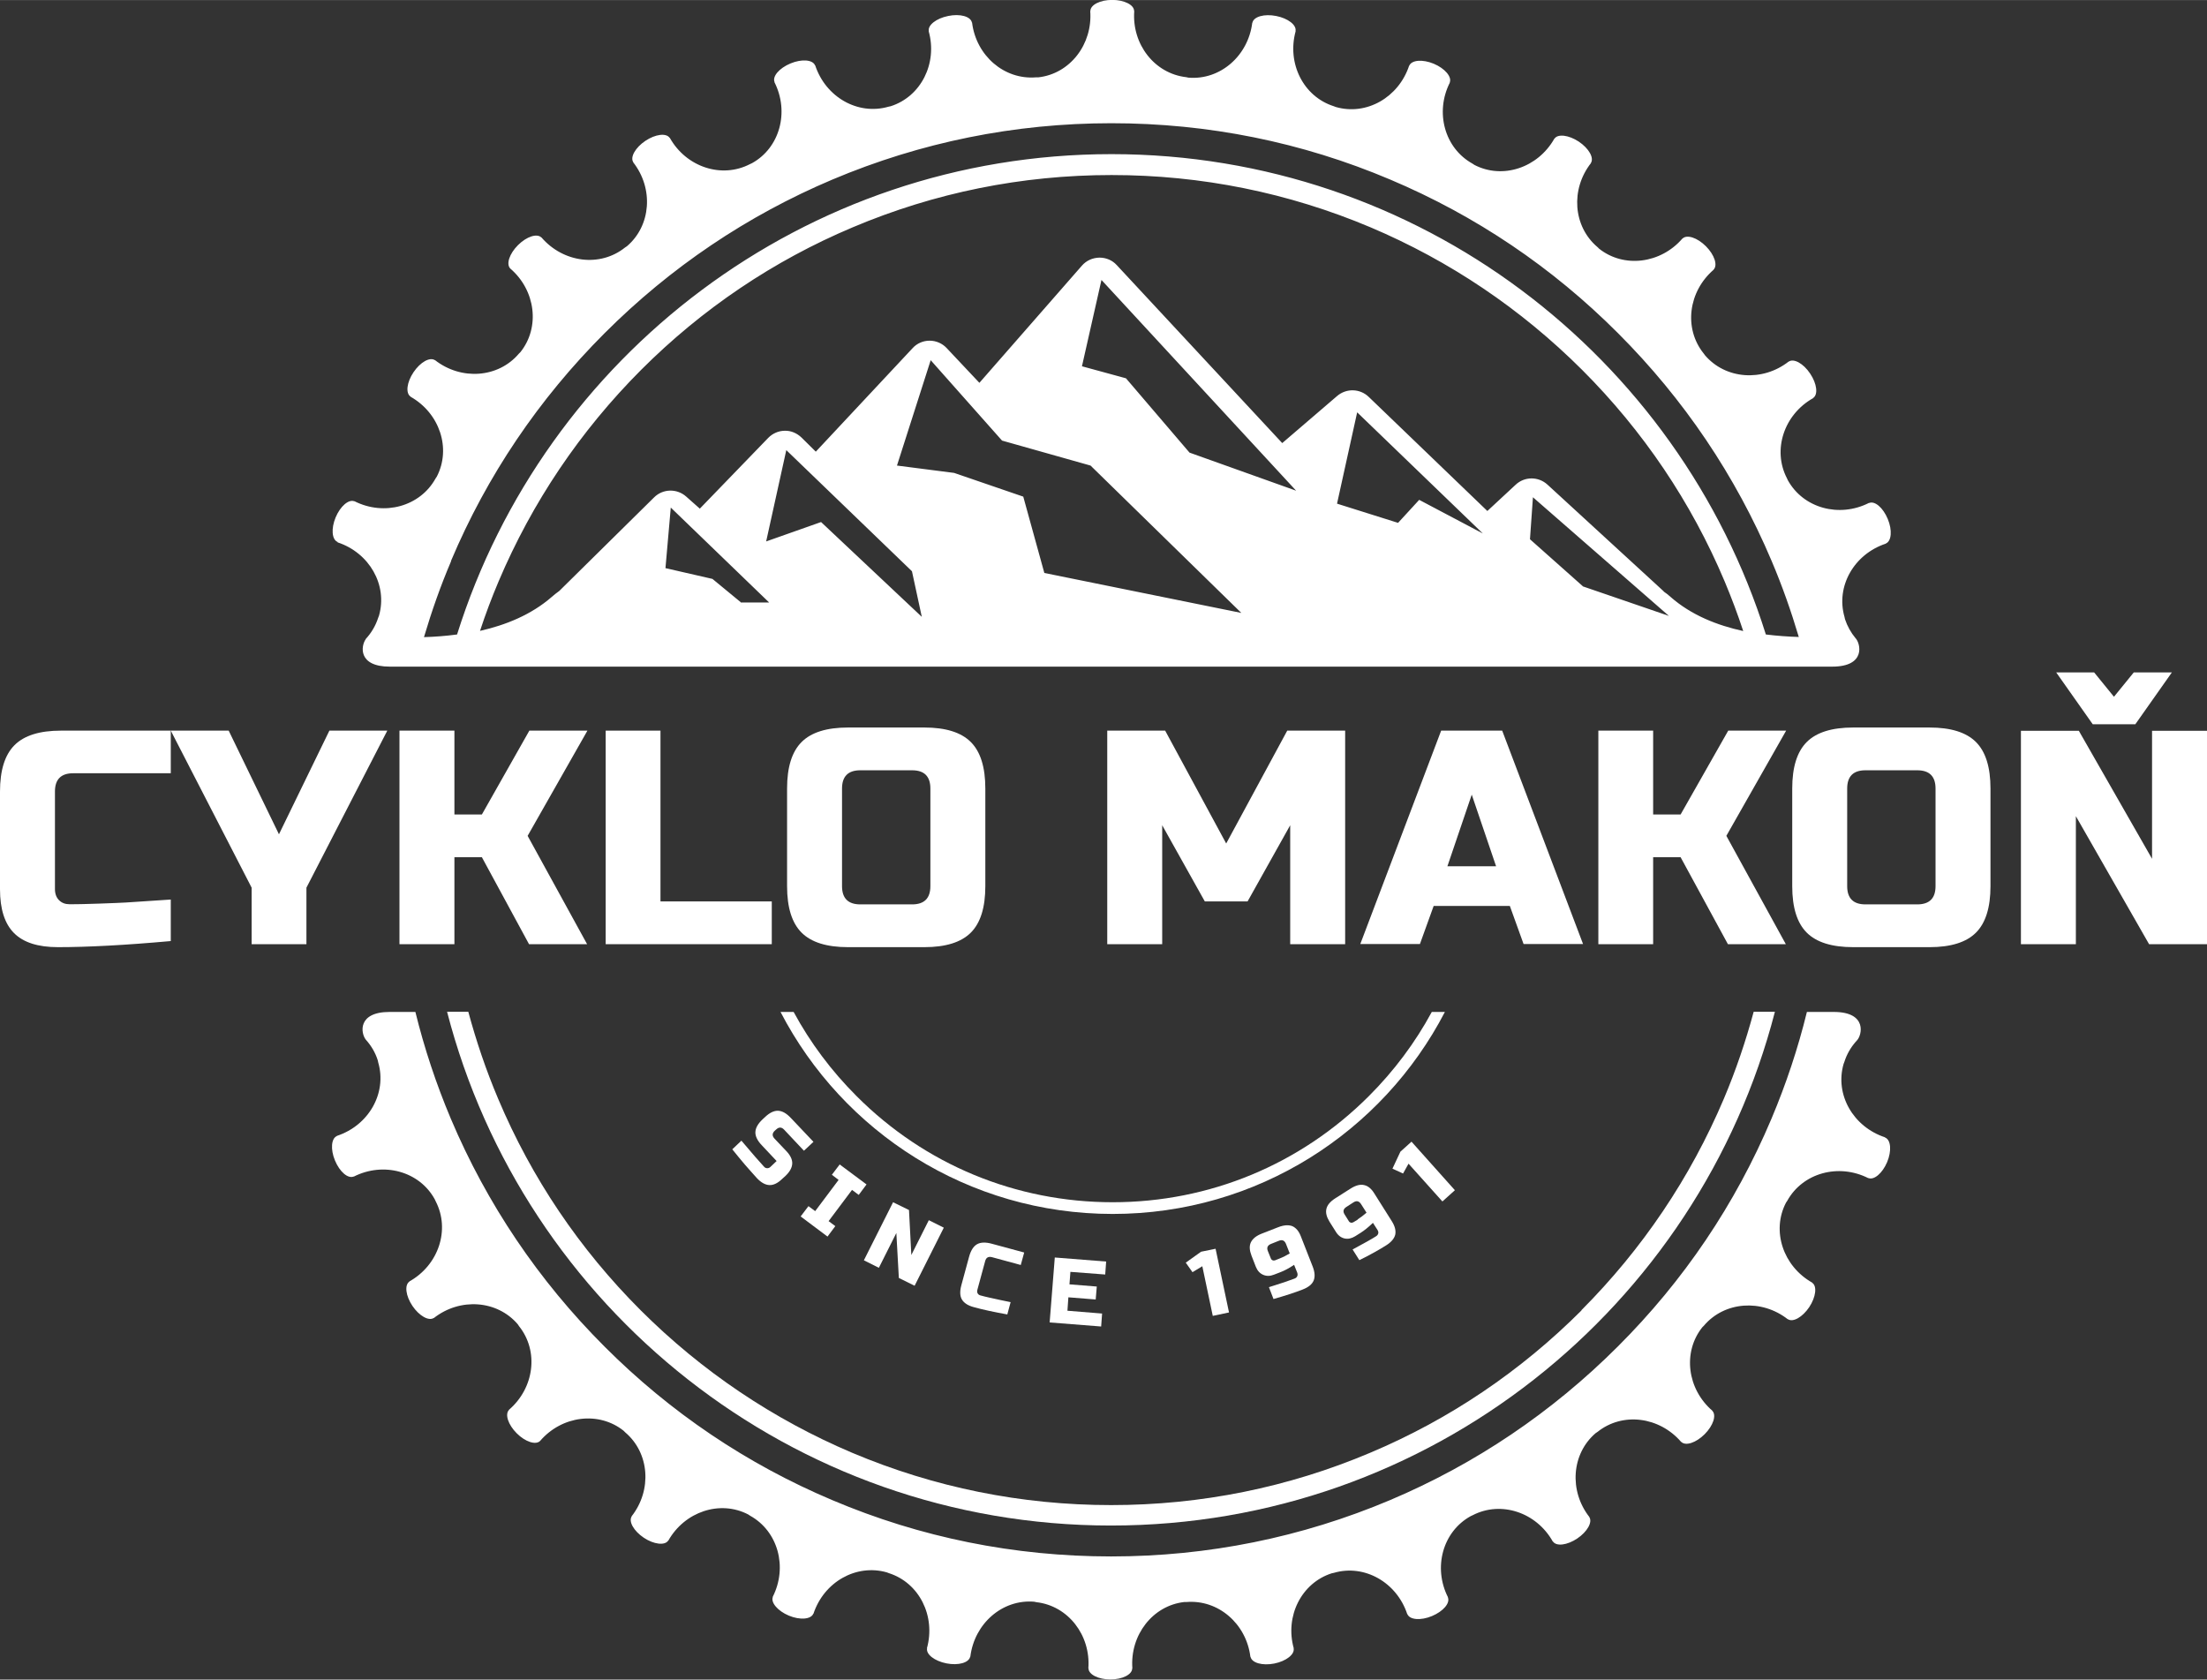 <?xml version="1.0" encoding="UTF-8"?>
<!-- Creator: CorelDRAW -->
<svg xmlns="http://www.w3.org/2000/svg" xmlns:xlink="http://www.w3.org/1999/xlink" xml:space="preserve" width="66.273mm" height="50.437mm" style="shape-rendering:geometricPrecision; text-rendering:geometricPrecision; image-rendering:optimizeQuality; fill-rule:evenodd; clip-rule:evenodd" viewBox="0 0 14.138 10.759">
 <rect x="0" y="0" width="14.138" height="10.759" fill="#333333" stroke="none"/>
 <defs>
  <style type="text/css">
   <![CDATA[
    .fil0 {fill:white}
   ]]>
  </style>
 </defs>
 <g id="Vrstva_x0020_1">
  <path class="fil0" d="M1.094 6.028c-0.29,0.026 -0.531,0.039 -0.723,0.039 -0.128,0 -0.221,-0.03 -0.281,-0.09 -0.06,-0.06 -0.09,-0.154 -0.09,-0.281l0 -0.625c0,-0.137 0.031,-0.236 0.093,-0.298 0.062,-0.062 0.161,-0.093 0.298,-0.093l0.703 0 0 0.273 -0.625 0c-0.078,0 -0.117,0.039 -0.117,0.117l0 0.625c0,0.03 0.009,0.054 0.026,0.071 0.018,0.018 0.04,0.026 0.067,0.026 0.027,0 0.057,-0 0.09,-0.001 0.033,-0.001 0.066,-0.002 0.102,-0.003 0.035,-0.001 0.071,-0.003 0.106,-0.004 0.036,-0.001 0.082,-0.004 0.139,-0.008 0.057,-0.004 0.127,-0.008 0.212,-0.014l0 0.264z"></path>
  <polygon class="fil0" points="1.094,4.68 1.465,4.68 1.787,5.344 2.11,4.68 2.481,4.68 1.963,5.686 1.963,6.048 1.612,6.048 1.612,5.686 "></polygon>
  <polygon class="fil0" points="2.911,6.048 2.559,6.048 2.559,4.68 2.911,4.68 2.911,5.217 3.087,5.217 3.391,4.68 3.763,4.68 3.38,5.354 3.761,6.048 3.389,6.048 3.087,5.491 2.911,5.491 "></polygon>
  <polygon class="fil0" points="4.231,5.774 4.944,5.774 4.944,6.048 3.88,6.048 3.88,4.68 4.231,4.68 "></polygon>
  <path class="fil0" d="M5.96 5.051c0,-0.078 -0.039,-0.117 -0.117,-0.117l-0.332 0c-0.078,0 -0.117,0.039 -0.117,0.117l0 0.625c0,0.078 0.039,0.117 0.117,0.117l0.332 0c0.078,0 0.117,-0.039 0.117,-0.117l0 -0.625zm0.352 0.625c0,0.137 -0.031,0.236 -0.093,0.298 -0.062,0.062 -0.161,0.093 -0.298,0.093l-0.488 0c-0.137,0 -0.236,-0.031 -0.298,-0.093 -0.062,-0.062 -0.093,-0.161 -0.093,-0.298l0 -0.625c0,-0.137 0.031,-0.236 0.093,-0.298 0.062,-0.062 0.161,-0.093 0.298,-0.093l0.488 0c0.137,0 0.236,0.031 0.298,0.093 0.062,0.062 0.093,0.161 0.093,0.298l0 0.625z"></path>
  <polygon class="fil0" points="8.265,5.286 7.992,5.774 7.718,5.774 7.445,5.286 7.445,6.048 7.093,6.048 7.093,4.68 7.464,4.68 7.855,5.403 8.246,4.68 8.617,4.68 8.617,6.048 8.265,6.048 "></polygon>
  <path class="fil0" d="M9.271 5.549l0.313 0 -0.156 -0.459 -0.156 0.459zm-0.176 0.498l-0.381 0 0.518 -1.367 0.391 0 0.518 1.367 -0.381 0 -0.088 -0.244 -0.488 0 -0.088 0.244z"></path>
  <polygon class="fil0" points="10.59,6.048 10.239,6.048 10.239,4.68 10.59,4.68 10.59,5.217 10.766,5.217 11.071,4.68 11.442,4.68 11.059,5.354 11.44,6.048 11.069,6.048 10.766,5.491 10.59,5.491 "></polygon>
  <path class="fil0" d="M12.399 5.051c0,-0.078 -0.039,-0.117 -0.117,-0.117l-0.332 0c-0.078,0 -0.117,0.039 -0.117,0.117l0 0.625c0,0.078 0.039,0.117 0.117,0.117l0.332 0c0.078,0 0.117,-0.039 0.117,-0.117l2.13326e-005 -0.625zm0.352 0.625c0,0.137 -0.031,0.236 -0.093,0.298 -0.062,0.062 -0.161,0.093 -0.298,0.093l-0.488 0c-0.137,0 -0.236,-0.031 -0.298,-0.093 -0.062,-0.062 -0.093,-0.161 -0.093,-0.298l0 -0.625c0,-0.137 0.031,-0.236 0.093,-0.298 0.062,-0.062 0.161,-0.093 0.298,-0.093l0.488 0c0.137,0 0.236,0.031 0.298,0.093 0.062,0.062 0.093,0.161 0.093,0.298l0 0.625z"></path>
  <path class="fil0" d="M13.415 4.307l0.127 0.156 0.127 -0.156 0.244 0 -0.234 0.332 -0.273 0 -0.234 -0.332 0.244 0zm0.723 1.741l-0.371 0 -0.469 -0.82 0 0.82 -0.352 0 0 -1.367 0.371 0 0.469 0.82 0 -0.82 0.352 0 0 1.367z"></path>
  <path class="fil0" d="M4.749 7.306c0.07,0.083 0.119,0.139 0.145,0.167 0.006,0.007 0.013,0.01 0.021,0.01 0.008,0 0.015,-0.003 0.021,-0.009l0.039 -0.037 -0.094 -0.1c-0.029,-0.03 -0.043,-0.059 -0.042,-0.085 0.001,-0.027 0.016,-0.054 0.047,-0.083l0.013 -0.012c0.03,-0.029 0.059,-0.043 0.085,-0.042 0.027,0.001 0.054,0.016 0.083,0.047l0.144 0.152 -0.061 0.057 -0.127 -0.135c-0.016,-0.017 -0.033,-0.018 -0.051,-0.001l-0.009 0.008c-0.017,0.016 -0.018,0.033 -0.001,0.051l0.074 0.078c0.027,0.028 0.04,0.055 0.039,0.081 -0.001,0.026 -0.015,0.052 -0.043,0.079l-0.022 0.02c-0.028,0.027 -0.055,0.04 -0.081,0.039 -0.026,-0.001 -0.052,-0.015 -0.079,-0.043 -0.014,-0.015 -0.028,-0.031 -0.043,-0.048l-0.036 -0.041c-0.026,-0.031 -0.053,-0.063 -0.08,-0.097l0.058 -0.055z"></path>
  <polygon class="fil0" points="5.301,7.921 5.129,7.792 5.179,7.726 5.222,7.758 5.372,7.558 5.329,7.525 5.379,7.459 5.551,7.587 5.501,7.654 5.458,7.622 5.308,7.822 5.351,7.854 "></polygon>
  <polygon class="fil0" points="5.859,8.236 5.758,8.186 5.742,7.898 5.63,8.121 5.534,8.073 5.721,7.701 5.823,7.751 5.838,8.039 5.95,7.816 6.046,7.864 "></polygon>
  <path class="fil0" d="M6.454 8.42c-0.088,-0.016 -0.159,-0.031 -0.216,-0.047 -0.038,-0.01 -0.063,-0.027 -0.076,-0.049 -0.013,-0.022 -0.014,-0.052 -0.004,-0.09l0.05 -0.184c0.011,-0.04 0.028,-0.067 0.051,-0.08 0.023,-0.013 0.055,-0.014 0.095,-0.003l0.207 0.056 -0.022 0.08 -0.184 -0.05c-0.023,-0.006 -0.038,0.002 -0.044,0.025l-0.05 0.184c-0.002,0.009 -0.002,0.017 0.002,0.023 0.004,0.007 0.01,0.011 0.018,0.013 0.008,0.002 0.017,0.005 0.027,0.007 0.01,0.002 0.02,0.005 0.03,0.007 0.01,0.002 0.021,0.005 0.032,0.007 0.011,0.002 0.024,0.005 0.041,0.009 0.017,0.003 0.038,0.008 0.063,0.013l-0.021 0.078z"></path>
  <polygon class="fil0" points="7.054,8.497 6.724,8.471 6.757,8.055 7.086,8.081 7.08,8.164 6.857,8.147 6.851,8.227 7.026,8.241 7.019,8.324 6.844,8.31 6.838,8.396 7.06,8.414 "></polygon>
  <polygon class="fil0" points="7.769,8.429 7.702,8.111 7.639,8.149 7.596,8.088 7.694,8.018 7.787,7.999 7.873,8.407 "></polygon>
  <path class="fil0" d="M8.198 8.061c0.021,-0.008 0.042,-0.019 0.064,-0.032l-0.024 -0.061c-0.009,-0.022 -0.024,-0.029 -0.046,-0.02l-0.05 0.02c-0.022,0.009 -0.029,0.024 -0.02,0.046l0.019 0.047c0.002,0.006 0.006,0.009 0.011,0.012 0.005,0.002 0.01,0.002 0.016,8.53305e-005l0.03 -0.012zm-0.069 0.184c0.078,-0.024 0.133,-0.043 0.164,-0.055 0.008,-0.003 0.014,-0.008 0.017,-0.015 0.003,-0.007 0.003,-0.015 -0,-0.023l-0.02 -0.05c-0.033,0.022 -0.063,0.038 -0.09,0.048l-0.039 0.015c-0.025,0.01 -0.048,0.01 -0.069,0.001 -0.021,-0.009 -0.037,-0.026 -0.047,-0.051l-0.028 -0.072c-0.013,-0.034 -0.015,-0.062 -0.004,-0.085 0.011,-0.023 0.034,-0.042 0.07,-0.056l0.105 -0.041c0.036,-0.014 0.066,-0.016 0.09,-0.007 0.023,0.01 0.042,0.031 0.055,0.065l0.076 0.194c0.014,0.036 0.016,0.066 0.006,0.09 -0.01,0.024 -0.034,0.043 -0.07,0.057 -0.051,0.02 -0.113,0.04 -0.187,0.061l-0.029 -0.075z"></path>
  <path class="fil0" d="M8.697 7.811c0.019,-0.012 0.038,-0.027 0.057,-0.043l-0.035 -0.055c-0.013,-0.02 -0.029,-0.024 -0.049,-0.011l-0.045 0.029c-0.02,0.013 -0.024,0.029 -0.011,0.049l0.027 0.043c0.003,0.005 0.008,0.008 0.013,0.009 0.005,0.001 0.011,0 0.016,-0.003l0.028 -0.017zm-0.033 0.193c0.072,-0.039 0.123,-0.067 0.151,-0.085 0.008,-0.005 0.012,-0.011 0.014,-0.018 0.002,-0.007 6.39979e-005,-0.015 -0.005,-0.023l-0.029 -0.045c-0.028,0.027 -0.055,0.049 -0.079,0.064l-0.035 0.022c-0.023,0.014 -0.045,0.019 -0.068,0.014 -0.022,-0.005 -0.041,-0.019 -0.055,-0.042l-0.041 -0.065c-0.019,-0.031 -0.026,-0.058 -0.02,-0.083 0.006,-0.025 0.025,-0.047 0.058,-0.068l0.096 -0.061c0.033,-0.021 0.062,-0.029 0.087,-0.023 0.025,0.005 0.047,0.023 0.066,0.054l0.111 0.176c0.021,0.033 0.028,0.062 0.023,0.087 -0.006,0.025 -0.025,0.048 -0.058,0.069 -0.046,0.029 -0.103,0.061 -0.172,0.095l-0.043 -0.068z"></path>
  <polygon class="fil0" points="9.24,7.696 9.023,7.454 8.988,7.517 8.92,7.486 8.971,7.377 9.042,7.313 9.32,7.624 "></polygon>
  <path class="fil0" d="M9.172 6.482c-0.106,0.196 -0.241,0.377 -0.403,0.539 -0.438,0.438 -1.021,0.68 -1.641,0.68 -0.62,0 -1.203,-0.241 -1.641,-0.68 -0.162,-0.162 -0.297,-0.343 -0.403,-0.539 -0.028,0 -0.056,0 -0.084,0 0.399,0.769 1.202,1.294 2.128,1.294 0.926,0 1.729,-0.525 2.128,-1.294 -0.028,0 -0.056,0 -0.084,0z"></path>
  <path class="fil0" d="M2.889 3.593c0.231,-0.547 0.562,-1.037 0.984,-1.459 0.422,-0.422 0.913,-0.753 1.459,-0.984 0.566,-0.239 1.167,-0.361 1.787,-0.361 0.62,-2.13326e-005 1.221,0.121 1.787,0.361 0.547,0.231 1.038,0.562 1.459,0.984 0.422,0.422 0.753,0.913 0.984,1.459 0.068,0.16 0.125,0.322 0.174,0.487 -0.066,-0.002 -0.138,-0.007 -0.211,-0.016 -0.559,-1.783 -2.224,-3.077 -4.192,-3.077 -1.967,0 -3.632,1.294 -4.192,3.077 -0.074,0.01 -0.145,0.015 -0.212,0.017 0.049,-0.165 0.106,-0.328 0.174,-0.487zm7.768 0.194l-0.744 -0.683c-0.058,-0.053 -0.147,-0.053 -0.204,0.001l-0.181 0.168 -0.76 -0.731c-0.056,-0.054 -0.143,-0.056 -0.202,-0.006l-0.352 0.302 -1.06 -1.14c-0.028,-0.031 -0.068,-0.048 -0.11,-0.048 -0.001,0 -0.002,0 -0.002,2.13326e-005 -0.043,0.001 -0.083,0.019 -0.111,0.051l-0.657 0.751 -0.21 -0.223c-0.028,-0.03 -0.068,-0.047 -0.109,-0.047 -8.53305e-005,0 -0,0 -0,0 -0.041,6.39979e-005 -0.081,0.017 -0.109,0.048l-0.62 0.663 -0.091 -0.09c-0.029,-0.028 -0.067,-0.045 -0.107,-0.044 -0.04,0 -0.079,0.017 -0.107,0.046l-0.438 0.453 -0.088 -0.078c-0.059,-0.052 -0.149,-0.05 -0.205,0.006l-0.607 0.599c-0.017,0.012 -0.033,0.025 -0.048,0.038 -0.133,0.116 -0.297,0.181 -0.46,0.218 0.035,-0.107 0.075,-0.213 0.119,-0.317 0.215,-0.507 0.522,-0.963 0.913,-1.355 0.391,-0.391 0.847,-0.699 1.355,-0.913 0.525,-0.222 1.083,-0.335 1.659,-0.335 0.575,0 1.133,0.113 1.659,0.335 0.507,0.215 0.963,0.522 1.355,0.913 0.391,0.391 0.699,0.847 0.913,1.355 0.044,0.105 0.084,0.211 0.119,0.318 -0.165,-0.036 -0.332,-0.101 -0.466,-0.219 -0.013,-0.012 -0.027,-0.023 -0.042,-0.033zm-0.514 -0.029l-0.342 -0.304 0.019 -0.269 0.871 0.76 -0.548 -0.188zm-1.052 -0.556l-0.135 0.147 -0.391 -0.123 0.129 -0.585 0.805 0.776 -0.407 -0.215zm-1.471 -0.303l-0.407 -0.476 -0.282 -0.077 0.125 -0.553 1.247 1.35 -0.683 -0.244zm-0.93 0.771l-0.135 -0.489 -0.443 -0.152 -0.366 -0.047 0.216 -0.675 0.457 0.515 0.567 0.16 0.966 0.944 -1.262 -0.256zm-1.431 -0.326l-0.351 0.124 0.129 -0.585 0.805 0.776 0.063 0.292 -0.645 -0.607zm-0.513 0.514l-0.182 -0.15 -0.301 -0.069 0.034 -0.388 0.63 0.608 -0.183 -0zm-2.583 -0.385l-0 0.001c0.203,0.067 0.321,0.273 0.265,0.469 -0.002,0.005 -0.004,0.009 -0.005,0.013 -0.017,0.053 -0.045,0.099 -0.081,0.138l0.001 0c-0.031,0.043 -0.051,0.176 0.154,0.176 0.173,0 3.201,0 4.385,0 0,0 0.055,0 0.155,0 0.045,0 0.099,0 0.16,0 0.099,0 0.155,0 0.155,0 1.184,0 4.212,0 4.385,0 0.218,0 0.182,-0.149 0.149,-0.183 -0.029,-0.035 -0.052,-0.076 -0.067,-0.121 -0.001,-0.005 -0.002,-0.01 -0.003,-0.014 -0.057,-0.196 0.061,-0.403 0.265,-0.47l-0 -0.001c0.036,-0.015 0.042,-0.085 0.012,-0.157 -0.03,-0.072 -0.083,-0.118 -0.12,-0.102l-0 -0.001c-0.191,0.097 -0.421,0.034 -0.52,-0.145 -0.002,-0.005 -0.004,-0.009 -0.006,-0.013 -0.094,-0.181 -0.019,-0.408 0.168,-0.513l-0 -0.001c0.033,-0.022 0.024,-0.092 -0.019,-0.156 -0.043,-0.065 -0.105,-0.099 -0.137,-0.077l-0 -0.001c-0.168,0.132 -0.406,0.115 -0.538,-0.041 -0.003,-0.004 -0.005,-0.008 -0.008,-0.011 -0.128,-0.16 -0.098,-0.396 0.065,-0.536l-0.001 -0c0.028,-0.028 0.006,-0.095 -0.049,-0.15 -0.055,-0.055 -0.122,-0.077 -0.15,-0.049l-0 -0.001c-0.139,0.162 -0.376,0.192 -0.535,0.065 -0.003,-0.004 -0.007,-0.007 -0.01,-0.01 -0.156,-0.132 -0.173,-0.37 -0.041,-0.538l-0.001 -0c0.022,-0.033 -0.013,-0.094 -0.077,-0.137 -0.065,-0.043 -0.135,-0.051 -0.156,-0.019l-0.001 -0c-0.105,0.186 -0.331,0.262 -0.512,0.168 -0.004,-0.003 -0.008,-0.006 -0.012,-0.008 -0.179,-0.099 -0.242,-0.329 -0.145,-0.52l-0.001 -0c0.015,-0.036 -0.031,-0.09 -0.102,-0.12 -0.072,-0.03 -0.142,-0.024 -0.157,0.012l-0.001 -0c-0.067,0.203 -0.273,0.322 -0.47,0.265 -0.005,-0.002 -0.009,-0.004 -0.013,-0.005 -0.195,-0.062 -0.301,-0.275 -0.244,-0.481l-0.001 -0c0.008,-0.039 -0.048,-0.082 -0.124,-0.097 -0.076,-0.015 -0.144,0.004 -0.152,0.043l-0.001 -0c-0.026,0.212 -0.205,0.369 -0.409,0.352 -0.005,-0.001 -0.01,-0.002 -0.014,-0.003 -0.203,-0.023 -0.349,-0.211 -0.333,-0.424l-0.001 0c0,-0.039 -0.063,-0.071 -0.14,-0.071 -0.078,0 -0.14,0.032 -0.14,0.071l-0.001 0c0.016,0.213 -0.129,0.402 -0.332,0.425 -0.005,-0 -0.01,-0 -0.015,0 -0.204,0.017 -0.384,-0.139 -0.41,-0.351l-0.001 0c-0.008,-0.039 -0.076,-0.058 -0.152,-0.042 -0.076,0.015 -0.132,0.059 -0.124,0.097l-0.001 0c0.058,0.206 -0.049,0.419 -0.243,0.481 -0.005,0.001 -0.01,0.002 -0.014,0.003 -0.196,0.057 -0.403,-0.061 -0.47,-0.265l-0.001 0c-0.015,-0.036 -0.085,-0.042 -0.157,-0.012 -0.072,0.03 -0.118,0.083 -0.102,0.12l-0.001 0c0.097,0.191 0.034,0.421 -0.144,0.519 -0.005,0.002 -0.009,0.004 -0.013,0.006 -0.181,0.094 -0.408,0.019 -0.513,-0.168l-0.001 0c-0.022,-0.033 -0.092,-0.024 -0.156,0.019 -0.064,0.043 -0.099,0.105 -0.077,0.137l-0.001 0c0.132,0.168 0.115,0.406 -0.04,0.538 -0.004,0.003 -0.008,0.006 -0.012,0.008 -0.16,0.128 -0.396,0.098 -0.536,-0.065l-0 0.001c-0.028,-0.028 -0.095,-0.006 -0.15,0.049 -0.055,0.055 -0.077,0.122 -0.049,0.15l-0 0c0.162,0.139 0.192,0.376 0.065,0.535 -0.004,0.004 -0.007,0.007 -0.01,0.01 -0.132,0.156 -0.37,0.173 -0.538,0.041l-0 0.001c-0.033,-0.022 -0.094,0.013 -0.137,0.077 -0.043,0.064 -0.052,0.134 -0.019,0.156l-0 0.001c0.186,0.105 0.262,0.331 0.168,0.512 -0.003,0.004 -0.006,0.008 -0.008,0.012 -0.099,0.179 -0.329,0.242 -0.52,0.145l-0 0.001c-0.036,-0.015 -0.09,0.031 -0.12,0.103 -0.03,0.072 -0.024,0.142 0.012,0.157z"></path>
  <path class="fil0" d="M12.075 7.286l0 -0.001c-0.203,-0.067 -0.322,-0.273 -0.265,-0.47 0.002,-0.005 0.004,-0.009 0.005,-0.013 0.015,-0.048 0.04,-0.091 0.071,-0.127l-0 -2.13326e-005c8.53305e-005,0 0,-0 0,-0 0.003,-0.003 0.006,-0.006 0.008,-0.009 0,-0 0.001,-0.001 0.001,-0.001 0.033,-0.033 0.069,-0.183 -0.148,-0.183 -0.02,0 -0.08,0 -0.172,0 -0.057,0.233 -0.133,0.461 -0.227,0.684 -0.231,0.547 -0.562,1.038 -0.984,1.459 -0.422,0.422 -0.913,0.753 -1.459,0.984 -0.566,0.239 -1.167,0.361 -1.787,0.361 -0.62,-2.13326e-005 -1.221,-0.121 -1.787,-0.361 -0.547,-0.231 -1.038,-0.562 -1.459,-0.984 -0.422,-0.422 -0.753,-0.913 -0.984,-1.459 -0.094,-0.223 -0.17,-0.452 -0.227,-0.684 -0.088,0 -0.146,0 -0.165,0 -0.207,0 -0.185,0.136 -0.153,0.177 0.034,0.038 0.061,0.082 0.077,0.133 0.001,0.005 0.002,0.01 0.003,0.014 0.057,0.196 -0.061,0.403 -0.265,0.47l0 0.001c-0.036,0.015 -0.042,0.085 -0.012,0.157 0.03,0.072 0.083,0.118 0.12,0.102l0 0.001c0.191,-0.097 0.421,-0.034 0.519,0.145 0.002,0.005 0.004,0.009 0.006,0.013 0.094,0.181 0.019,0.408 -0.168,0.513l0 0.001c-0.033,0.022 -0.024,0.092 0.019,0.156 0.043,0.064 0.105,0.099 0.137,0.077l0 0.001c0.168,-0.132 0.406,-0.115 0.538,0.04 0.003,0.004 0.005,0.008 0.008,0.012 0.128,0.16 0.098,0.396 -0.065,0.536l0.001 0c-0.028,0.028 -0.006,0.095 0.049,0.15 0.055,0.055 0.122,0.077 0.15,0.049l0 0c0.139,-0.162 0.376,-0.192 0.535,-0.065 0.004,0.004 0.007,0.007 0.01,0.01 0.156,0.132 0.173,0.37 0.041,0.538l0.001 0c-0.022,0.033 0.013,0.094 0.077,0.137 0.064,0.043 0.135,0.051 0.156,0.019l0.001 0c0.105,-0.186 0.331,-0.262 0.512,-0.168 0.004,0.003 0.008,0.006 0.012,0.008 0.179,0.099 0.242,0.329 0.145,0.52l0.001 0c-0.015,0.036 0.031,0.09 0.102,0.12 0.072,0.03 0.142,0.024 0.157,-0.012l0.001 0c0.067,-0.203 0.273,-0.321 0.47,-0.265 0.005,0.002 0.009,0.004 0.013,0.005 0.195,0.062 0.301,0.275 0.244,0.481l0.001 0c-0.008,0.039 0.048,0.082 0.124,0.097 0.076,0.015 0.144,-0.004 0.152,-0.043l0.001 0c0.026,-0.212 0.205,-0.369 0.409,-0.352 0.005,0.001 0.01,0.002 0.014,0.003 0.203,0.023 0.349,0.211 0.333,0.424l0.001 -4.26653e-005c0,0.039 0.063,0.071 0.14,0.071 0.078,-2.13326e-005 0.14,-0.032 0.14,-0.071l0.001 4.26653e-005c-0.016,-0.213 0.13,-0.402 0.332,-0.425 0.005,0 0.01,6.39979e-005 0.014,-0 0.204,-0.017 0.384,0.139 0.41,0.351l0.001 -0c0.008,0.039 0.076,0.058 0.152,0.043 0.076,-0.015 0.132,-0.059 0.124,-0.097l0.001 -0c-0.058,-0.206 0.049,-0.419 0.243,-0.481 0.005,-0.001 0.01,-0.002 0.014,-0.003 0.196,-0.057 0.403,0.061 0.47,0.265l0.001 -0c0.015,0.036 0.085,0.042 0.157,0.012 0.072,-0.03 0.118,-0.083 0.102,-0.12l0.001 -0c-0.097,-0.191 -0.034,-0.421 0.145,-0.52 0.005,-0.002 0.009,-0.004 0.013,-0.006 0.181,-0.094 0.408,-0.019 0.513,0.168l0.001 -0c0.022,0.033 0.092,0.024 0.156,-0.019 0.064,-0.043 0.099,-0.105 0.077,-0.137l0.001 -0c-0.132,-0.168 -0.115,-0.406 0.04,-0.538 0.004,-0.003 0.008,-0.005 0.012,-0.008 0.16,-0.128 0.396,-0.098 0.536,0.065l0 -0.001c0.028,0.028 0.095,0.006 0.15,-0.049 0.055,-0.055 0.077,-0.122 0.049,-0.15l0.001 -0c-0.162,-0.139 -0.192,-0.376 -0.065,-0.535 0.004,-0.004 0.007,-0.007 0.01,-0.01 0.132,-0.156 0.37,-0.173 0.538,-0.041l0 -0.001c0.033,0.022 0.094,-0.013 0.137,-0.077 0.043,-0.065 0.051,-0.135 0.019,-0.156l0 -0.001c-0.186,-0.105 -0.262,-0.331 -0.168,-0.512 0.003,-0.004 0.006,-0.008 0.008,-0.012 0.099,-0.179 0.329,-0.242 0.52,-0.145l0 -0.001c0.036,0.015 0.09,-0.031 0.12,-0.102 0.03,-0.072 0.024,-0.142 -0.012,-0.157z"></path>
  <path class="fil0" d="M10.132 8.393c-0.391,0.391 -0.847,0.699 -1.355,0.913 -0.525,0.222 -1.083,0.335 -1.659,0.335 -0.575,0 -1.133,-0.113 -1.659,-0.335 -0.507,-0.215 -0.963,-0.522 -1.355,-0.913 -0.391,-0.391 -0.699,-0.847 -0.913,-1.355 -0.077,-0.182 -0.14,-0.368 -0.191,-0.557 -0.048,0 -0.094,0 -0.136,0 0.489,1.893 2.208,3.291 4.253,3.291 2.045,-2.13326e-005 3.764,-1.398 4.253,-3.291 -0.042,0 -0.088,0 -0.136,0 -0.051,0.189 -0.114,0.375 -0.191,0.557 -0.215,0.507 -0.522,0.963 -0.913,1.355z"></path>
 </g>
</svg>
